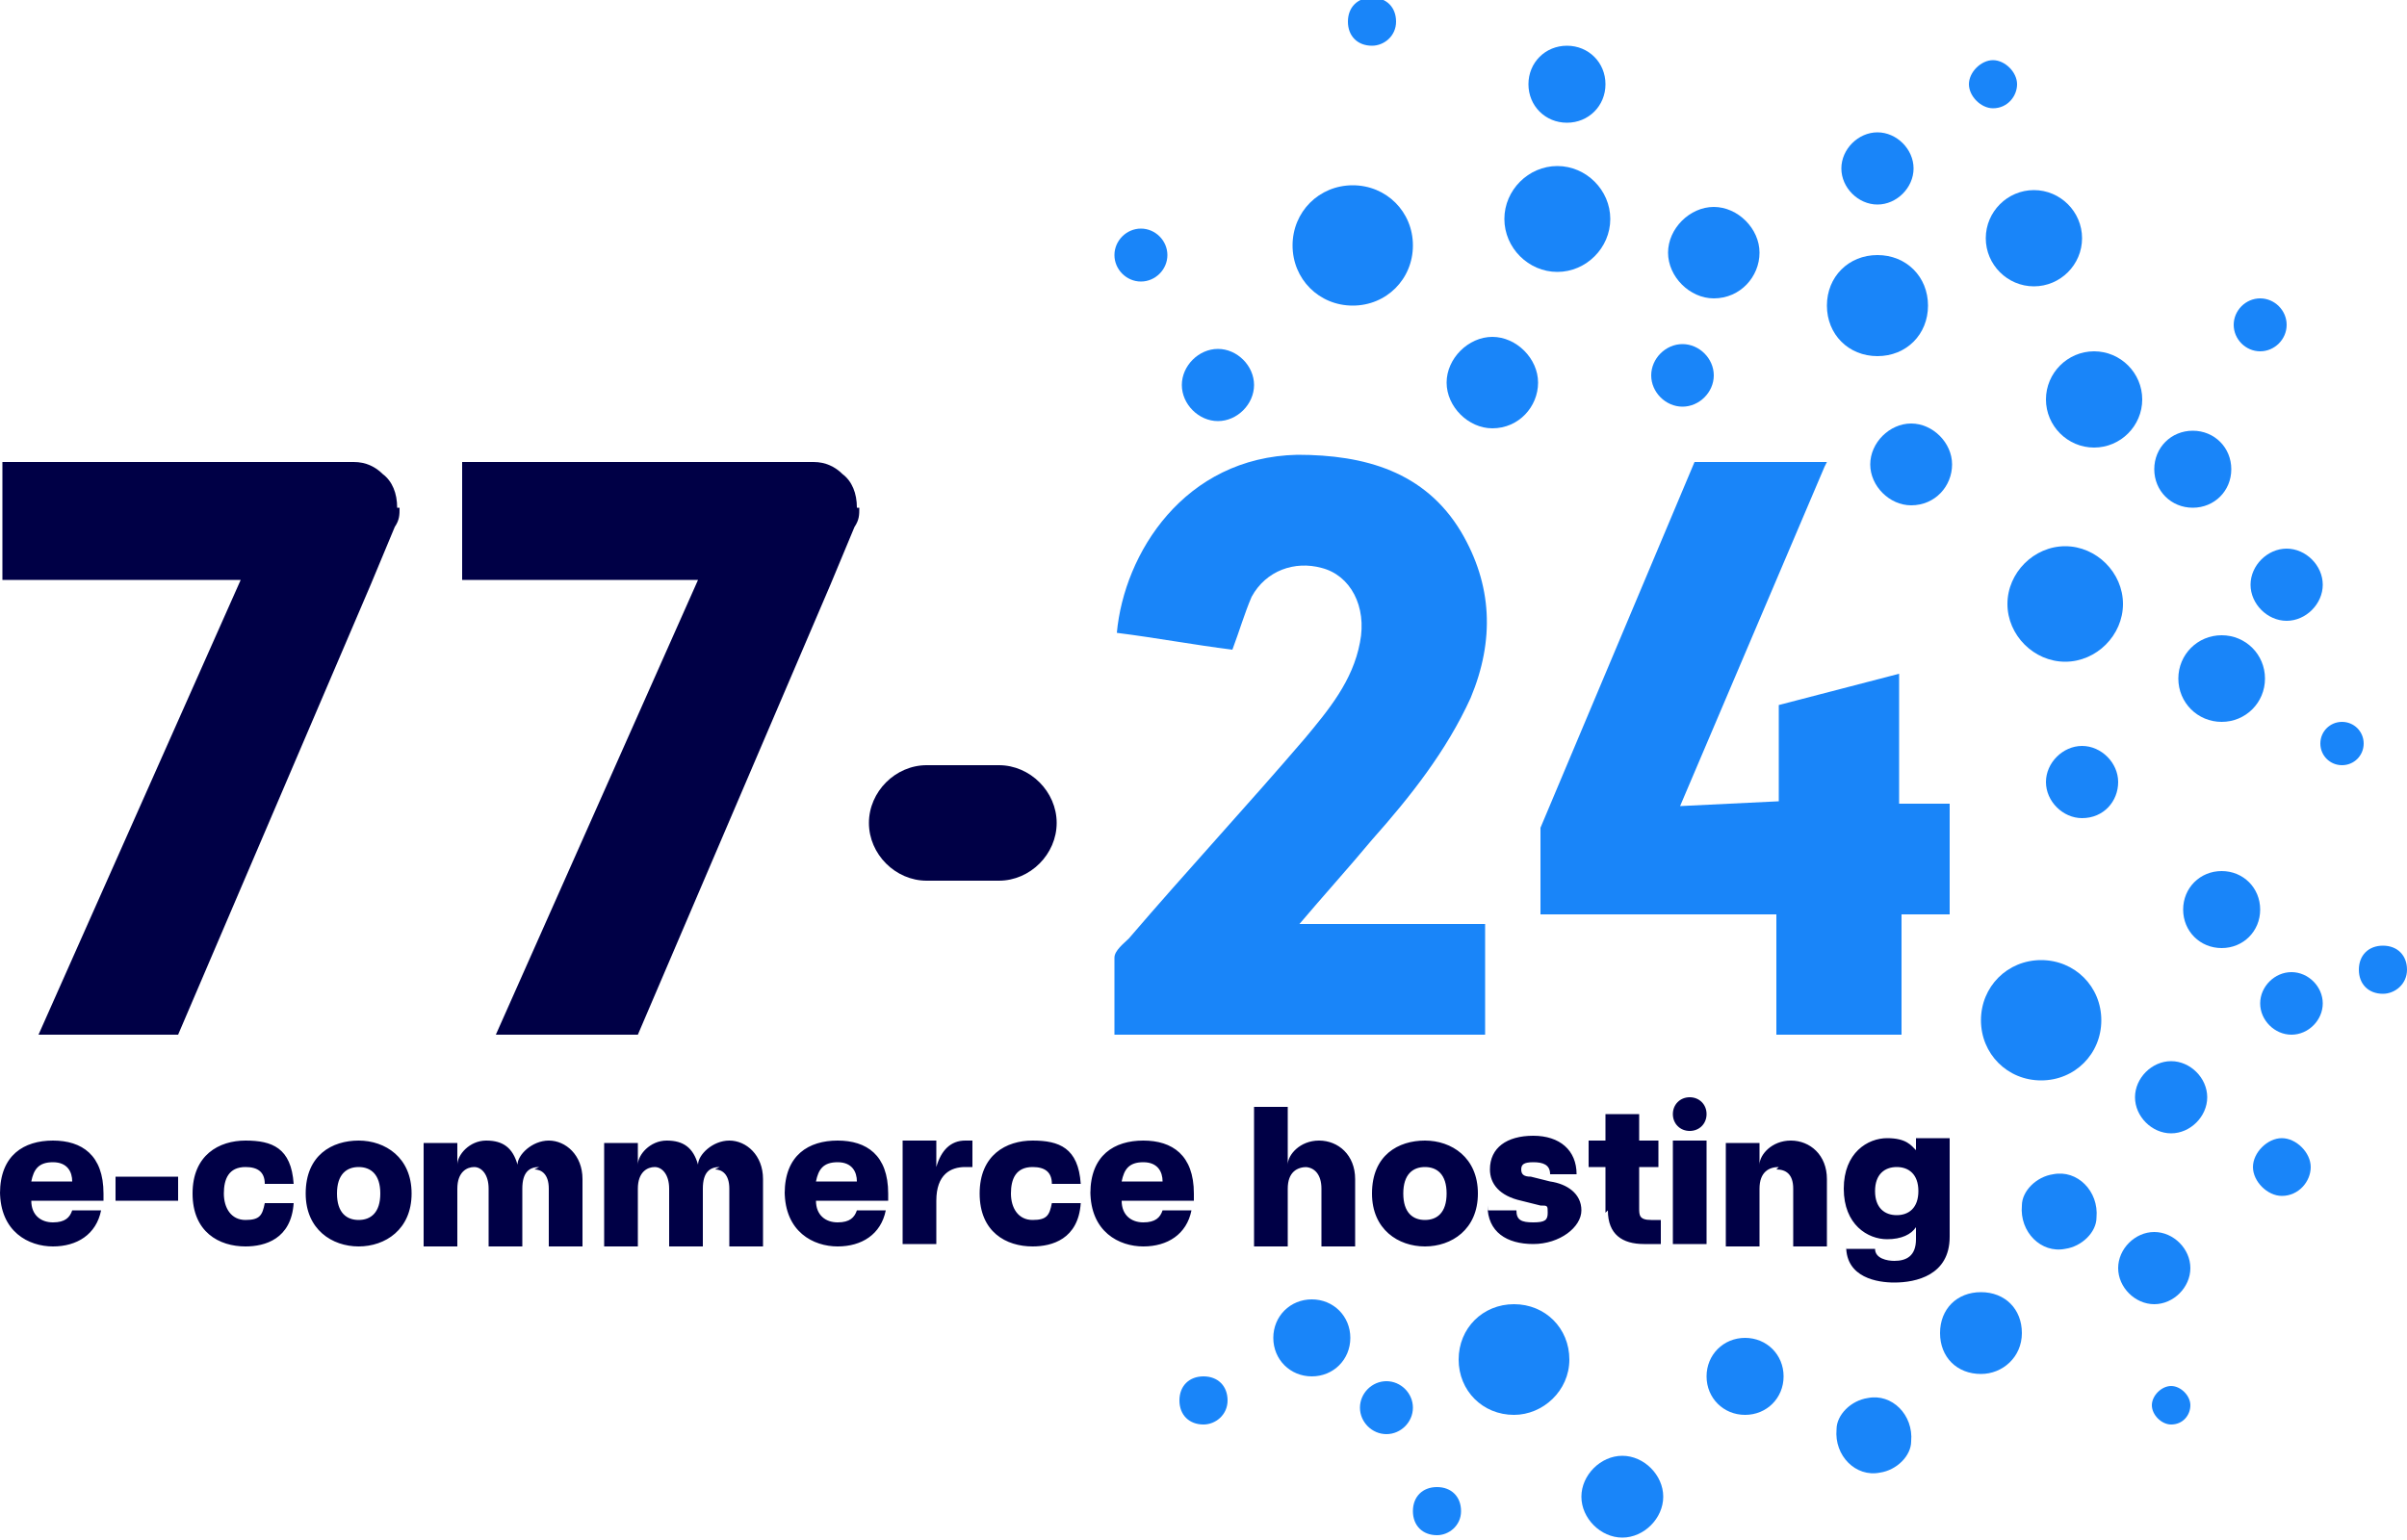 <?xml version="1.0" encoding="UTF-8"?>
<svg id="Calque_1" xmlns="http://www.w3.org/2000/svg" width="100" height="64" version="1.1" viewBox="0 0 100 64">
  <!-- Generator: Adobe Illustrator 29.3.1, SVG Export Plug-In . SVG Version: 2.1.0 Build 151)  -->
  <defs>
    <style>
      .st0 {
        fill: #000046;
      }

      .st1 {
        fill: #1985f9;
      }
    </style>
  </defs>
  <path class="st0" d="M0,49.6c0-1.6,1-2.2,2.2-2.2s2.1.6,2.1,2.2,0,.2,0,.3H1.3c0,.6.4.9.9.9s.7-.2.8-.5h1.2c-.2,1-1,1.5-2,1.5s-2.2-.6-2.2-2.3ZM3,49.1c0-.4-.2-.8-.8-.8s-.8.3-.9.8h1.7ZM4.8,48.9h2.6v1h-2.6v-1ZM8,49.6c0-1.6,1.1-2.2,2.2-2.2s1.9.3,2,1.8h-1.2c0-.5-.3-.7-.8-.7-.7,0-.9.5-.9,1.1s.3,1.1.9,1.1.7-.2.8-.7h1.2c-.1,1.5-1.2,1.8-2,1.8-1.1,0-2.2-.6-2.2-2.2ZM12.7,49.6c0-1.6,1.1-2.2,2.2-2.2s2.2.7,2.2,2.2-1.1,2.2-2.2,2.2-2.2-.7-2.2-2.2ZM15.8,49.6c0-.8-.4-1.1-.9-1.1s-.9.3-.9,1.1.4,1.1.9,1.1.9-.3.9-1.1ZM22.4,48.5c-.4,0-.7.2-.7.9v2.4h-1.4v-2.4c0-.6-.3-.9-.6-.9s-.7.2-.7.9v2.4h-1.4v-4.3h1.4v.9h0c0-.4.5-1,1.2-1s1.1.3,1.3,1c0-.4.6-1,1.3-1s1.4.6,1.4,1.6v2.8h-1.4v-2.4c0-.6-.3-.8-.6-.8ZM29.9,48.5c-.4,0-.7.2-.7.9v2.4h-1.4v-2.4c0-.6-.3-.9-.6-.9s-.7.2-.7.9v2.4h-1.4v-4.3h1.4v.9h0c0-.4.5-1,1.2-1s1.1.3,1.3,1c0-.4.6-1,1.3-1s1.4.6,1.4,1.6v2.8h-1.4v-2.4c0-.6-.3-.8-.6-.8ZM32.6,49.6c0-1.6,1-2.2,2.2-2.2s2.1.6,2.1,2.2,0,.2,0,.3h-3c0,.6.4.9.9.9s.7-.2.8-.5h1.2c-.2,1-1,1.5-2,1.5s-2.2-.6-2.2-2.3ZM35.6,49.1c0-.4-.2-.8-.8-.8s-.8.3-.9.8h1.7ZM37.5,47.4h1.4v1.1h0c.2-.7.6-1.1,1.2-1.1s.2,0,.3,0v1.1c-.1,0-.2,0-.3,0-.6,0-1.2.3-1.2,1.4v1.8h-1.4v-4.3ZM40.7,49.6c0-1.6,1.1-2.2,2.2-2.2s1.9.3,2,1.8h-1.2c0-.5-.3-.7-.8-.7-.7,0-.9.5-.9,1.1s.3,1.1.9,1.1.7-.2.8-.7h1.2c-.1,1.5-1.2,1.8-2,1.8-1.1,0-2.2-.6-2.2-2.2ZM45.3,49.6c0-1.6,1-2.2,2.2-2.2s2.1.6,2.1,2.2,0,.2,0,.3h-3c0,.6.4.9.9.9s.7-.2.8-.5h1.2c-.2,1-1,1.5-2,1.5s-2.2-.6-2.2-2.3ZM48.3,49.1c0-.4-.2-.8-.8-.8s-.8.3-.9.8h1.7ZM54.3,48.5c-.4,0-.8.2-.8.9v2.4h-1.4v-5.8h1.4v2.4h0c0-.4.5-1,1.3-1s1.5.6,1.5,1.6v2.8h-1.4v-2.4c0-.6-.3-.9-.7-.9ZM57,49.6c0-1.6,1.1-2.2,2.2-2.2s2.2.7,2.2,2.2-1.1,2.2-2.2,2.2-2.2-.7-2.2-2.2ZM60.1,49.6c0-.8-.4-1.1-.9-1.1s-.9.3-.9,1.1.4,1.1.9,1.1.9-.3.9-1.1ZM61.8,50.3h1.2c0,.4.2.5.7.5s.6-.1.6-.4,0-.3-.3-.3l-.8-.2c-.9-.2-1.3-.7-1.3-1.3,0-.9.7-1.4,1.8-1.4s1.8.6,1.8,1.6h-1.1c0-.4-.3-.5-.7-.5s-.5.1-.5.3.1.3.4.3l.8.2c.7.1,1.3.5,1.3,1.2s-.9,1.4-2,1.4-1.9-.5-1.9-1.6ZM66.7,50.4v-1.9h-.7v-1.1h.7v-1.1h1.4v1.1h.8v1.1h-.8v1.7c0,.3,0,.5.5.5s.2,0,.4,0v1c-.2,0-.5,0-.7,0-.9,0-1.5-.4-1.5-1.4ZM69.5,46.3c0-.4.3-.7.7-.7s.7.3.7.7-.3.7-.7.7-.7-.3-.7-.7ZM69.5,47.4h1.4v4.3h-1.4v-4.3ZM73.9,48.5c-.4,0-.8.2-.8.9v2.4h-1.4v-4.3h1.4v.9h0c0-.4.5-1,1.3-1s1.5.6,1.5,1.6v2.8h-1.4v-2.4c0-.6-.3-.8-.7-.8ZM76.7,51.9h1.2c0,.4.5.5.8.5.5,0,.9-.2.9-.9v-.5h0c-.2.3-.6.5-1.2.5-.8,0-1.8-.6-1.8-2.1s1-2.1,1.8-2.1,1,.3,1.2.5h0v-.5h1.4v4.1c0,1.6-1.4,1.9-2.3,1.9-.7,0-2-.2-2-1.5ZM79.7,49.5c0-.7-.4-1-.9-1s-.9.3-.9,1,.4,1,.9,1,.9-.3.9-1ZM16.6,21.1c0,.3,0,.5-.2.8h0s-1,2.4-1,2.4l-8,18.7H1.6s8.4-18.9,8.4-18.9H.1v-4.9h14.6c.5,0,.9.2,1.2.5.4.3.6.8.6,1.4ZM35.7,21.1c0,.3,0,.5-.2.8h0s-1,2.4-1,2.4l-8,18.7h-5.9s8.4-18.9,8.4-18.9h-9.8v-4.9h14.6c.5,0,.9.2,1.2.5.4.3.6.8.6,1.4Z"/>
  <path class="st1" d="M53.9,38.4h7.8v4.6h-15.4c0-1.1,0-2.1,0-3.2,0-.3.4-.6.6-.8,2.4-2.8,4.9-5.5,7.3-8.3,1-1.2,2-2.4,2.3-4,.3-1.5-.4-2.8-1.6-3.1-1.1-.3-2.3.1-2.9,1.2-.3.7-.5,1.4-.8,2.2-1.6-.2-3.2-.5-4.8-.7.3-3.3,2.8-7.3,7.5-7.4,2.8,0,5.3.7,6.8,3.2,1.3,2.2,1.4,4.5.4,6.9-1,2.2-2.5,4.1-4.1,5.9-1,1.2-2,2.3-3.1,3.6ZM75.9,19.2h-5.5s-6.4,15.2-6.4,15.2v3.6h9.8v5h5.2v-5h2v-4.6h-2.1v-5.4l-5,1.3v4s-4.1.2-4.1.2l6-14.1Z"/>
  <path class="st1" d="M59.7,63.8c.5,0,1-.4,1-1s-.4-1-1-1-1,.4-1,1,.4,1,1,1Z"/>
  <path class="st1" d="M50,59.2c.5,0,1-.4,1-1s-.4-1-1-1-1,.4-1,1,.4,1,1,1Z"/>
  <path class="st1" d="M89.5,54.2c.8,0,1.5-.7,1.5-1.5s-.7-1.5-1.5-1.5-1.5.7-1.5,1.5.7,1.5,1.5,1.5Z"/>
  <path class="st1" d="M62.9,58.8c1.2,0,2.3-1,2.3-2.3s-1-2.3-2.3-2.3-2.3,1-2.3,2.3,1,2.3,2.3,2.3Z"/>
  <path class="st1" d="M54.5,57.2c.9,0,1.6-.7,1.6-1.6s-.7-1.6-1.6-1.6-1.6.7-1.6,1.6.7,1.6,1.6,1.6Z"/>
  <path class="st1" d="M67.4,63.9c.9,0,1.7-.8,1.7-1.7s-.8-1.7-1.7-1.7-1.7.8-1.7,1.7.8,1.7,1.7,1.7Z"/>
  <path class="st1" d="M90.2,59.2c.5,0,.8-.4.8-.8s-.4-.8-.8-.8-.8.4-.8.8.4.8.8.8Z"/>
  <path class="st1" d="M92.3,39.4c.9,0,1.6-.7,1.6-1.6s-.7-1.6-1.6-1.6-1.6.7-1.6,1.6.7,1.6,1.6,1.6Z"/>
  <path class="st1" d="M72.5,58.8c.9,0,1.6-.7,1.6-1.6s-.7-1.6-1.6-1.6-1.6.7-1.6,1.6.7,1.6,1.6,1.6Z"/>
  <path class="st1" d="M57.6,59.6c.6,0,1.1-.5,1.1-1.1s-.5-1.1-1.1-1.1-1.1.5-1.1,1.1.5,1.1,1.1,1.1Z"/>
  <path class="st1" d="M82.3,57.1c.9,0,1.7-.7,1.7-1.7s-.7-1.7-1.7-1.7-1.7.7-1.7,1.7.7,1.7,1.7,1.7Z"/>
  <path class="st1" d="M85.3,48.8c1-.2,1.9.7,1.8,1.8,0,.6-.6,1.2-1.3,1.3-1,.2-1.9-.7-1.8-1.8,0-.6.6-1.2,1.3-1.3ZM77.6,58.1c1-.2,1.9.7,1.8,1.8,0,.6-.6,1.2-1.3,1.3-1,.2-1.9-.7-1.8-1.8,0-.6.6-1.2,1.3-1.3Z"/>
  <path class="st1" d="M84.8,44.9c1.4,0,2.5-1.1,2.5-2.5s-1.1-2.5-2.5-2.5-2.5,1.1-2.5,2.5,1.1,2.5,2.5,2.5Z"/>
  <path class="st1" d="M94.8,49.7c.7,0,1.2-.6,1.2-1.2s-.6-1.2-1.2-1.2-1.2.6-1.2,1.2.6,1.2,1.2,1.2Z"/>
  <path class="st1" d="M90.2,47.1c.8,0,1.5-.7,1.5-1.5s-.7-1.5-1.5-1.5-1.5.7-1.5,1.5.7,1.5,1.5,1.5Z"/>
  <path class="st1" d="M95.2,43c.7,0,1.3-.6,1.3-1.3s-.6-1.3-1.3-1.3-1.3.6-1.3,1.3.6,1.3,1.3,1.3Z"/>
  <path class="st1" d="M86.5,34c.9,0,1.5-.7,1.5-1.5s-.7-1.5-1.5-1.5-1.5.7-1.5,1.5.7,1.5,1.5,1.5Z"/>
  <path class="st1" d="M92.3,30c1,0,1.8-.8,1.8-1.8s-.8-1.8-1.8-1.8-1.8.8-1.8,1.8.8,1.8,1.8,1.8Z"/>
  <path class="st1" d="M85.8,27.5c1.3,0,2.4-1.1,2.4-2.4s-1.1-2.4-2.4-2.4-2.4,1.1-2.4,2.4,1.1,2.4,2.4,2.4Z"/>
  <path class="st1" d="M79.4,21c1,0,1.7-.8,1.7-1.7s-.8-1.7-1.7-1.7-1.7.8-1.7,1.7.8,1.7,1.7,1.7Z"/>
  <path class="st1" d="M87,18.6c1.1,0,2-.9,2-2s-.9-2-2-2-2,.9-2,2,.9,2,2,2Z"/>
  <path class="st1" d="M78,8.5c.8,0,1.5-.7,1.5-1.5s-.7-1.5-1.5-1.5-1.5.7-1.5,1.5.7,1.5,1.5,1.5Z"/>
  <path class="st1" d="M84.5,11.9c1.1,0,2-.9,2-2s-.9-2-2-2-2,.9-2,2,.9,2,2,2Z"/>
  <path class="st1" d="M78,14.8c1.2,0,2.1-.9,2.1-2.1s-.9-2.1-2.1-2.1-2.1.9-2.1,2.1.9,2.1,2.1,2.1Z"/>
  <path class="st1" d="M99,41.3c.5,0,1-.4,1-1s-.4-1-1-1-1,.4-1,1,.4,1,1,1Z"/>
  <path class="st1" d="M95,25.8c.8,0,1.5-.7,1.5-1.5s-.7-1.5-1.5-1.5-1.5.7-1.5,1.5.7,1.5,1.5,1.5Z"/>
  <path class="st1" d="M97.3,31.8c.5,0,.9-.4.9-.9s-.4-.9-.9-.9-.9.4-.9.9.4.9.9.9Z"/>
  <path class="st1" d="M91.1,21.1c.9,0,1.6-.7,1.6-1.6s-.7-1.6-1.6-1.6-1.6.7-1.6,1.6.7,1.6,1.6,1.6Z"/>
  <path class="st1" d="M47.4,11.7c.6,0,1.1-.5,1.1-1.1s-.5-1.1-1.1-1.1-1.1.5-1.1,1.1.5,1.1,1.1,1.1Z"/>
  <path class="st1" d="M93.9,14.6c.6,0,1.1-.5,1.1-1.1s-.5-1.1-1.1-1.1-1.1.5-1.1,1.1.5,1.1,1.1,1.1Z"/>
  <path class="st1" d="M50.6,17.5c.8,0,1.5-.7,1.5-1.5s-.7-1.5-1.5-1.5-1.5.7-1.5,1.5.7,1.5,1.5,1.5Z"/>
  <path class="st1" d="M56.2,12.7c1.4,0,2.5-1.1,2.5-2.5s-1.1-2.5-2.5-2.5-2.5,1.1-2.5,2.5,1.1,2.5,2.5,2.5Z"/>
  <path class="st1" d="M62,17.8c1.1,0,1.9-.9,1.9-1.9s-.9-1.9-1.9-1.9-1.9.9-1.9,1.9.9,1.9,1.9,1.9Z"/>
  <path class="st1" d="M57,1.9c.5,0,1-.4,1-1s-.4-1-1-1-1,.4-1,1,.4,1,1,1Z"/>
  <path class="st1" d="M71.2,12.4c1.1,0,1.9-.9,1.9-1.9s-.9-1.9-1.9-1.9-1.9.9-1.9,1.9.9,1.9,1.9,1.9Z"/>
  <path class="st1" d="M64.7,11.3c1.2,0,2.2-1,2.2-2.2s-1-2.2-2.2-2.2-2.2,1-2.2,2.2,1,2.2,2.2,2.2Z"/>
  <path class="st1" d="M69.9,16.9c.7,0,1.3-.6,1.3-1.3s-.6-1.3-1.3-1.3-1.3.6-1.3,1.3.6,1.3,1.3,1.3Z"/>
  <path class="st1" d="M82.8,4.5c.6,0,1-.5,1-1s-.5-1-1-1-1,.5-1,1,.5,1,1,1Z"/>
  <path class="st1" d="M65.1,5.1c.9,0,1.6-.7,1.6-1.6s-.7-1.6-1.6-1.6-1.6.7-1.6,1.6.7,1.6,1.6,1.6Z"/>
  <path class="st0" d="M41.5,36.6h-3c-1.3,0-2.4-1.1-2.4-2.4s1.1-2.4,2.4-2.4h3c1.3,0,2.4,1.1,2.4,2.4s-1.1,2.4-2.4,2.4Z"/>
</svg>